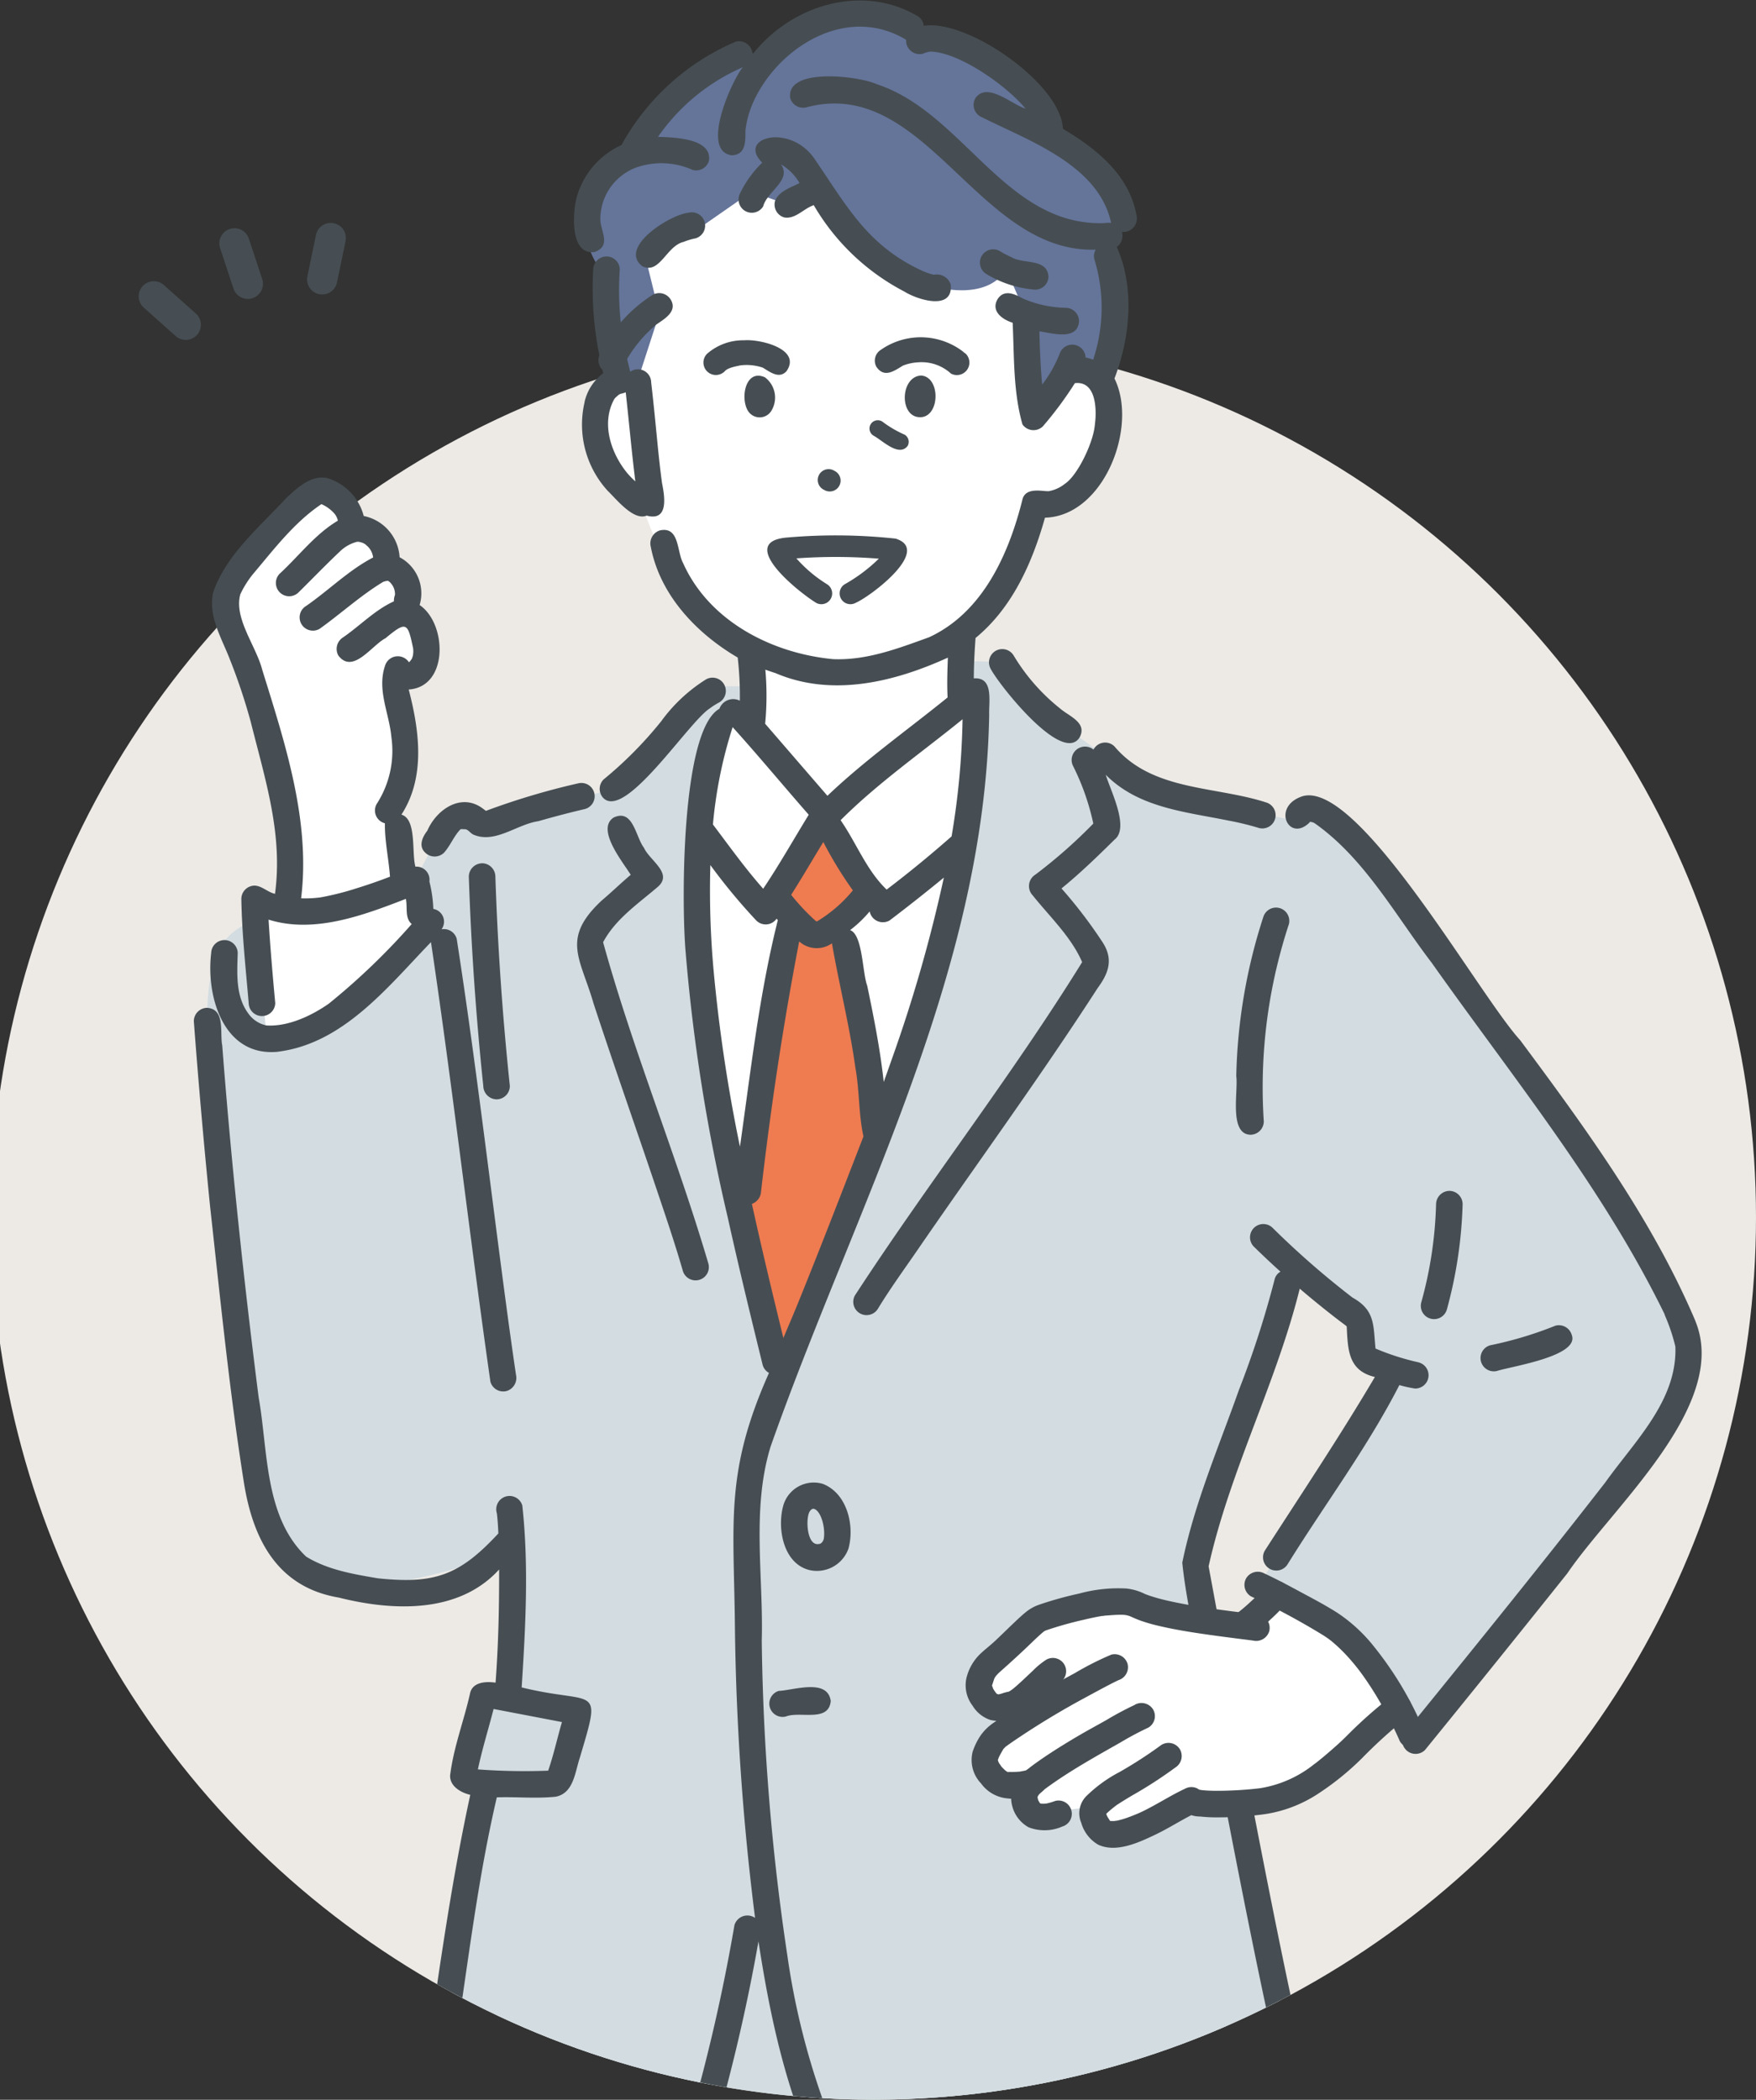 <svg xmlns="http://www.w3.org/2000/svg" width="194" height="232"><rect width="100%" height="100%" fill="#333333" stroke="none"/><defs><clipPath id="a"><path data-name="長方形 1088" transform="translate(863 6678.008)" fill="#fff" stroke="#707070" d="M0 0h194v232H0z"/></clipPath><clipPath id="b"><path data-name="合体 1" d="M715 16632.5a97.049 97.049 0 0113-48.672V16455h142v98.752a97.5 97.5 0 11-155 78.746z" transform="translate(135 -9819)" fill="#fff" stroke="#707070"/></clipPath><clipPath id="c"><path data-name="長方形 1031" fill="none" d="M0 0h172.673v269.938H0z"/></clipPath></defs><g data-name="マスクグループ 10" transform="translate(-863 -6678.008)" clip-path="url(#a)"><g data-name="グループ 4452" transform="translate(12 -4)"><circle data-name="楕円形 15" cx="97.5" cy="97.5" r="97.5" transform="translate(850 6719)" fill="#edeae6"/><g data-name="マスクグループ 6" transform="translate(-.001 3)" clip-path="url(#b)"><g data-name="グループ 4451"><g data-name="グループ 4450" clip-path="url(#c)" transform="translate(866.327 6679.063)"><path data-name="パス 290" d="M65.561 77.99s-4.444 5.405-4.048 16.473 1.366 19.773 2.889 26.577 5.349 22.422 5.349 22.422l3.3 1.549 3.241-3.864s9.578-25.366 11.613-31.466 5.269-22.878 4.573-33.338L75.74 89.72z" fill="#fff"/><path data-name="パス 291" d="M75.339 90.491l-5.35 8.419 2.319 3.043-6.315 29.631 3.524 15.4 2.682 2.823 9.682-24.952-4.373-22.992 3.081-3.388z" fill="#ef7b51"/><path data-name="パス 292" d="M120.121 269.938l.962-30.58-1.57-31.889-79.817 2.419v39.66l1.727 20.391z" fill="#d2dce1"/><path data-name="パス 293" d="M68.012 75.775h-5.8l-9.824 11.329-14.449 4.017-4.217.371a43.614 43.614 0 00-2.924 5.262c-1 2.153-14 3.33-17.987 4.912-2.235.887-5.262 2.015-5.262 11.094 0 14.6 4.657 42.49 6.074 53.247s11.789 11.134 27.476 5.17l-.368 16.177-2.7-.016-2.075 9.035 2.257.656-5.874 36.4s11.317 16.272 24.7 12.167l2.918-4.166 8.469-29.484s2.62 14.836 7.4 24.775 4.629 11.459 12.231 10.243 28.8-3.886 37.437-10.306c0 0 3.712-.54 2.293-6.966s-7.019-34.3-7.019-34.3l3.132-1.216-2.194-6.821-2.416-.377-2.591-14 10.791-32.789s6.895 3.632 6.764 5.659c-.308 4.805 1.9 4.166 3.991 5.565l-14.632 23.915c10.222 1.9 17.038 17 17.453 16.929.345-.062 21.674-26.349 29.488-39.009 2.649-4.292-5.977-20.919-18.945-37.307-12.146-15.35-21.1-29.9-24.018-25.349l-15.6-3.338-12.267-8.873-4.332-5.273-4.476-.157v3.93l1.657.653s-.3 21.567-6.814 36.917-15.415 37.765-15.415 37.765-8.815-38.421-8.815-49.275 1.826-22.283 2.859-23.078a8.272 8.272 0 013.331-1.012z" fill="#d2dce1"/><path data-name="パス 294" d="M16.599 99.88c-.373-.156.979-5.344-.961-13.14s-5.536-17.715-5.536-17.715a4.823 4.823 0 01.534-5.376c2.145-2.76 8.612-9.491 8.612-9.491s3.222-.781 4.817 4.194c0 0 2.867-.8 3.705 4.316a3.743 3.743 0 012.025 5.007s4.086 3.075 1.322 5.625l-2.492 1.869s2.053 8.973-.61 13.628l1.3 8.338s-6.819 5.205-12.712 2.744" fill="#fff"/><path data-name="パス 295" d="M52.388 37.782l.5 3.588s-8.443 5.052 2.676 14.2c0 0 3.525 12.106 11.987 16.118l.193 8.181 8 9.85 15.41-11.052-.108-8.948a21.072 21.072 0 008-14.149s10.617.973 7.336-13.374c0 0-1.473-32.556-29.012-29.848S52.391 37.786 52.391 37.786" fill="#fff"/><path data-name="パス 296" d="M12.811 99.252l1.313 15.342s1.419 1.9 9.52-4.422 8-7.618 8-7.618l-.847-5.418s-12.281 7.133-17.987 2.117" fill="#fff"/><path data-name="パス 297" d="M69.75 5.965s-6.452-1.075-10.2 3.867-5.423 7.385-5.423 7.385-5.516 1.434-5.2 6.217 2.684 7.052 2.684 7.052l.638 11.475 2.908-.083 2.362-7.275-1.606-6.517 5.678-2.7 6.128-4.264 3.99 1.445 2.874-2.684s2.858 10.139 13.158 11.684c0 0 5.81 1.823 8.12-1.856l2.1 4.895s.319 10.763.714 10.364 4.015-4.394 4.015-4.394l3.686 1.618s3.2-3.686.844-15.718c0 0 2.248 1 1.168-3.908s-7.554-7.409-7.554-7.409-2.052-11.138-14.59-10.69c0 0-7.322-8.78-16.5 1.5" fill="#657499"/><path data-name="パス 298" d="M69.902 45.318a2.8 2.8 0 00-.716-3.682c-2.184-.995-2.775 2.4-1.833 3.772a1.517 1.517 0 002.549-.089" fill="#464e53"/><path data-name="パス 299" d="M86.56 46.028c1.987-.31 1.977-4.462-.135-4.594-2.392.14-2.433 4.909.135 4.594" fill="#464e53"/><path data-name="パス 300" d="M91.404 39.065a7.691 7.691 0 00-9.412-.47 1.41 1.41 0 00-.493 1.881c.869 1.261 1.936.469 2.927-.133a5.288 5.288 0 011.65-.363 4.81 4.81 0 013.657 1.24 1.382 1.382 0 001.672-2.153m-6.981 1.28c-.1.05-.108.041 0 0m6.686-1.483l.013-.016.207.162a1.812 1.812 0 00-.22-.146" fill="#464e53"/><path data-name="パス 301" d="M62.785 39.037a1.375 1.375 0 001.944 1.945c.346-.44 1.437-.587 1.695-.66a5.552 5.552 0 012.516.242c.79.462 1.79 1.289 2.62.4 1.72-2.46-2.923-3.572-4.682-3.421a6.056 6.056 0 00-4.092 1.494m2.141 1.752a.148.148 0 00.016-.023.086.086 0 01-.016.023m-.06.046c-.056.036-.105.055 0 0" fill="#464e53"/><path data-name="パス 302" d="M49.266 44.351a10.843 10.843 0 002.547 9.824c.969.935 2.859 3.338 4.3 2.739 2.457.663 2-2.1 1.7-3.595-.2-1.46-.354-2.909-.5-4.373-.221-2.253-.434-4.5-.7-6.753a1.462 1.462 0 00-2.315-1.173c-.11-.473-.232-.944-.336-1.419a14.414 14.414 0 013.267-3.832c.9-.61 2.315-1.446 1.546-2.72a1.488 1.488 0 00-2.007-.526 16.408 16.408 0 00-3.511 3.034 33.5 33.5 0 01-.11-5.848 1.467 1.467 0 00-2.933 0 37.043 37.043 0 00.678 9.491 1.519 1.519 0 00.346 1.617l.086.363a5.472 5.472 0 00-2.069 3.173m4.823 7.992c-1.891-2.227-3.034-5.6-1.543-8.3.044-.109.451-.436.449-.451q.109-.067.22-.126a3.82 3.82 0 00.6-.176c.362 3.28.655 6.566 1.06 9.84a9.215 9.215 0 01-.785-.792" fill="#464e53"/><path data-name="パス 303" d="M66.457 21.264a1.467 1.467 0 002.533 1.48c.407-1.633 3.2-2.9 1.961-4.641a5.679 5.679 0 012.052 2.066c-.965.5-2.3.905-2.708 2a1.48 1.48 0 001.024 1.8c1.222.22 2.151-.986 3.257-1.356a24.861 24.861 0 0010.008 9.545c1.47.926 5.453 2.168 5.12-.8a1.619 1.619 0 00-1.858-1.058 5.839 5.839 0 01-.768-.223c-.075-.027-.515-.215-.292-.108-6.2-2.782-8.433-7.072-12.139-12.494-2.712-3.94-8.588-2.35-5.763.441a11.971 11.971 0 00-2.426 3.34m5.079-2.817c.1.065.054.038 0 0" fill="#464e53"/><path data-name="パス 304" d="M75.714 54.069a1.2 1.2 0 101.131-2.112 1.2 1.2 0 10-1.131 2.112" fill="#464e53"/><path data-name="パス 305" d="M84.942 49.223a.921.921 0 00-.329-1.254 12.248 12.248 0 01-2.473-1.452.917.917 0 10-.924 1.583c.97.531 2.762 2.357 3.726 1.122" fill="#464e53"/><path data-name="パス 306" d="M93.609 30.196a12.2 12.2 0 005.434 1.756 1.479 1.479 0 001.467-1.467c-.172-2.039-2.8-1.319-4.12-2.138a10.886 10.886 0 01-1.3-.684 1.468 1.468 0 00-1.48 2.533" fill="#464e53"/><path data-name="パス 307" d="M60.743 23.449c-1.978.175-7.8 3.8-5.119 5.906 1.941.957 2.658-2.236 4.581-2.687a7.337 7.337 0 011.318-.39 1.467 1.467 0 00-.78-2.828" fill="#464e53"/><path data-name="パス 308" d="M103.959 81.4c.848-1.625-1.177-2.313-2.15-3.161a21.837 21.837 0 01-5.15-5.87 1.467 1.467 0 00-2.533 1.48c.941 1.8 7.945 10.644 9.833 7.55" fill="#464e53"/><path data-name="パス 309" d="M63.118 78.195a7.563 7.563 0 011.036-.654 1.467 1.467 0 00-1.48-2.533 17.76 17.76 0 00-4.95 4.626 43.653 43.653 0 01-6.37 6.435 1.47 1.47 0 000 2.074c2.489 2.356 9.433-8.5 11.764-9.948m-.028.023c-.138.116-.075.061 0 0" fill="#464e53"/><path data-name="パス 310" d="M51.154 99.436c-4.533 4.235-2.356 6.344-.9 11.395 2.248 6.855 4.652 13.657 6.953 20.494 1.011 3 2.034 6.007 2.911 9.052a1.468 1.468 0 002.829-.78c-3.519-11.961-8.323-23.53-11.643-35.546 1.338-2.521 3.771-4.186 5.9-6 2-1.55-.735-2.981-1.391-4.442-.932-1.226-1.192-4.366-3.358-3.327-1.958 1.306 1.06 4.938 1.9 6.318-1.083.919-2.113 1.917-3.2 2.837m.044 4.817c-.033.1-.052.111 0 0m.083-.163c0 .011 0 .012 0 0" fill="#464e53"/><path data-name="パス 311" d="M35.639 91.555c-.036 0 .18 0 0 0" fill="#464e53"/><path data-name="パス 312" d="M31.877 91.736c-.539.691-1 1.7-.221 2.421a1.485 1.485 0 002.074 0c.71-.79 1.078-1.831 1.822-2.587l.076-.014c.069-.009.45.022.46.007.347.075.555.437.87.589 2.4 1.058 4.811-1.134 7.2-1.477q2.564-.739 5.161-1.349a1.467 1.467 0 00-.78-2.828 79.59 79.59 0 00-10.183 3.038c-.192-.152-.461-.345-.42-.315-2.375-1.694-5.065.2-6.057 2.518m6.661-2.032c0-.006-.009-.018-.025-.035.016.012.027.024.025.035m-2.286 1.9h.011l-.013-.005m.016.006c.159.034.11.034 0 0m-.769-.03c-.016.007-.027.011-.027.01s.011-.006.027-.01" fill="#464e53"/><path data-name="パス 313" d="M39.554 167.114c0 .015.008.073.025.164-.006-.055-.016-.109-.025-.164" fill="#464e53"/><path data-name="パス 314" d="M50.311 253.333l-.08 12.769a.917.917 0 001.833 0l.08-12.769a.917.917 0 00-1.833 0" fill="#464e53"/><path data-name="パス 315" d="M74.308 248.583c-.786-1.5-1.139-6.475-3.4-5.837a1.487 1.487 0 00-1.025 1.8q2.916 8.453 5.137 17.123.627 2.457 1.2 4.928a1.479 1.479 0 001.8 1.024 1.5 1.5 0 001.025-1.8q-2.007-8.714-4.733-17.239" fill="#464e53"/><path data-name="パス 316" d="M107.795 82.412a1.455 1.455 0 00-2.315.354 1.479 1.479 0 00-2.232 1.856 26.571 26.571 0 012.213 6.319 56.252 56.252 0 01-6.394 5.635 1.49 1.49 0 00-.3 2.3c1.92 2.4 4.243 4.568 5.461 7.372-7.823 12.633-17 24.385-25.108 36.834a1.468 1.468 0 002.534 1.48c1.3-2.142 2.779-4.184 4.2-6.242 6.685-9.738 13.675-19.276 20.082-29.2 1.283-1.738 1.775-3.279.461-5.2a51.858 51.858 0 00-4.451-5.813c2.065-1.68 3.973-3.534 5.866-5.4 1.681-1.318-.471-5.445-.977-7.159 3.632 3.666 8.8 4.086 13.575 5.064a30.6 30.6 0 013.378.825 1.468 1.468 0 00.78-2.829c-5.687-1.842-12.6-1.238-16.779-6.206" fill="#464e53"/><path data-name="パス 317" d="M124.238 101.276a60.812 60.812 0 00-2.983 17.561c.236 1.676-.839 6.422 1.574 6.484a1.486 1.486 0 001.467-1.467 57.512 57.512 0 011.43-17.052q.571-2.4 1.341-4.746a1.467 1.467 0 00-2.828-.78" fill="#464e53"/><path data-name="パス 318" d="M70.721 186.767a1.467 1.467 0 00.78 2.828c1.573-.614 4.719.682 4.953-1.7-.333-2.53-4.027-1.21-5.733-1.126" fill="#464e53"/><path data-name="パス 319" d="M74.55 166.641a.452.452 0 00-.1.025.238.238 0 00.1-.025" fill="#464e53"/><path data-name="パス 320" d="M78.421 171.011c.683-2.553-.173-6.079-2.843-7.116a3.5 3.5 0 00-4.364 2.381c-.705 2.51-.024 6.4 2.864 7.137a3.7 3.7 0 004.344-2.4m-3.624-4.288l-.09-.048a.179.179 0 01.09.048m-.226-.094l.024-.01-.021.011m-.126.015l-.031.011s.011-.009.031-.011m-.132.071c-.036.033-.072.063-.073.057s.031-.034.073-.057m.237 3.762a.132.132 0 01.035.021.256.256 0 00-.035-.021m1.06-.292l.016-.031a.079.079 0 01-.016.031m.066-.21a.877.877 0 01-.361.524.115.115 0 00-.025.013l.016-.005c-.05.027-.111.047-.024.008a.662.662 0 00-.145.027l.032-.015c-1.353.311-1.519-2.755-1.061-3.565.061-.1.2-.276.338-.3a.063.063 0 01-.025 0 .222.222 0 01.129-.021c.837.177 1.336 2.144 1.127 3.334" fill="#464e53"/><path data-name="パス 321" d="M75.169 170.528a1.064 1.064 0 00.146-.029c0-.011-.058-.013-.146.029" fill="#464e53"/><path data-name="パス 322" d="M75.289 170.514h-.009.007" fill="#464e53"/><path data-name="パス 323" d="M11.225 65.623c.189-.307.051-.143 0 0" fill="#464e53"/><path data-name="パス 324" d="M30.32 71.613c0-.049-.015-.1-.019-.146-.01-.022-.011.058.019.146" fill="#464e53"/><path data-name="パス 325" d="M77.988 64.503a1.192 1.192 0 001.2 2.058c1.7-.731 8.465-5.857 4.431-7.106a61.752 61.752 0 00-11.876-.13c-5.872.407 1.121 6.029 3.114 7.237a1.192 1.192 0 001.2-2.058 15.029 15.029 0 01-3.4-2.865 60.431 60.431 0 019.109.032 17.874 17.874 0 01-3.779 2.833" fill="#464e53"/><path data-name="パス 326" d="M15.381 116.146c7.235-.9 12.144-7.174 16.906-12.108 2.408 16.159 4.252 32.394 6.567 48.571a1.471 1.471 0 001.8 1.024 1.513 1.513 0 001.024-1.8q-.57-3.875-1.087-7.757c-1.255-9.355-2.559-20.056-3.915-29.845-.487-3.524-1-7.045-1.545-10.56a1.466 1.466 0 00-1.677-1.049 1.431 1.431 0 00-.907-2.254 14.782 14.782 0 00-.433-3.031 1.445 1.445 0 00-1.546-1.637c-.431-1.522.166-5.256-1.546-5.748 2.689-4.139 1.981-9.32.805-13.825 4.417-.286 4.246-7.275 1.206-9.334a4.512 4.512 0 00-2.21-5.279 4.957 4.957 0 00-3.965-4.559 5.912 5.912 0 00-4-4.174c-1.809-.406-3.361 1.076-4.579 2.215-2.924 3.177-6.6 6.207-8.046 10.381-.6 2.648.945 5.087 1.856 7.473a65.057 65.057 0 012.267 6.774c1.64 6.555 3.585 12.48 2.7 19.078-.807-.171-1.422-.874-2.252-.909a1.478 1.478 0 00-1.467 1.467c.062 3.848.488 7.685.812 11.519a1.467 1.467 0 002.933 0c-.283-3.074-.55-6.145-.737-9.227 5 1.571 10.421-.451 15.166-2.293.209.915-.148 2.1.647 2.783a74.547 74.547 0 01-9.147 8.786c-1.908 1.337-4.529 2.592-6.974 2.411l.187.025a3.24 3.24 0 01-2.064-1.27c-1.457-1.912-1.3-4.365-1.222-6.753a1.467 1.467 0 00-2.933 0c-.588 4.838 1.381 11.5 7.37 10.911m14.489-46.387c-.028-.074-.06-.194 0 0m-.729-.64l.054.013c-.017.006-.056 0-.054-.013m.069.017h.006-.006m.059 0h-.033.033m-4.873-9.334l-.14-.018c.005-.016.065 0 .14.018m-2.364-2.336h-.005c0-.018 0-.031-.006-.058 0 .019.008.037.011.055m-1.592-1.878l-.042.005a.11.11 0 01.042-.005m-.272.068l-.052.023a.178.178 0 01.052-.023m3.97 42.41a30.773 30.773 0 01-4.07 1.03 13.128 13.128 0 01-2.122.1c1.063-8.568-1.786-17.168-4.3-25.268-.666-2.6-3.142-5.652-2.42-8.31l-.027.044a11.313 11.313 0 011.386-2.237c2.32-2.743 4.6-5.771 7.606-7.78a4.046 4.046 0 011.422 1.028 1.766 1.766 0 01.392.8c-2.517 1.487-4.309 3.914-6.442 5.87a1.467 1.467 0 002.074 2.074c1.528-1.5 3.009-3.047 4.566-4.516a4.217 4.217 0 011.936-1.1 1.638 1.638 0 011.006.358c-.135-.077-.143-.083-.109-.061a2.034 2.034 0 01.866 1.438c-2.7 1.406-4.9 3.625-7.394 5.352a1.467 1.467 0 001.481 2.533c2.353-1.68 4.542-3.69 7.013-5.183a2.026 2.026 0 01.532-.129 1.233 1.233 0 01.363.317 1.8 1.8 0 01.419 1.245 1.86 1.86 0 00-.118.712c-2.083.942-3.736 2.688-5.613 3.979a1.507 1.507 0 00-.526 2.007c1.606 2.117 3.692-1.13 5.217-1.915 2.354-1.962 2.451-1.7 3.06 1.189a.922.922 0 01-.014-.038 2.465 2.465 0 01-.041.841c-.023.086-.154.335-.038.156.128-.2-.049.09-.082.148a1.757 1.757 0 01-.3.368 1.472 1.472 0 00-2.645.388c-.908 2.687.471 5.24.706 7.9a10.782 10.782 0 01-1.619 7.353 1.457 1.457 0 00.9 2.146c-.027 1.953.421 3.937.563 5.9a56.022 56.022 0 01-3.63 1.263m-8.8 15.151c-.2.034-.082.012 0 0" fill="#464e53"/><path data-name="パス 327" d="M26.406 174.324a.962.962 0 00-.127-.018l.127.018" fill="#464e53"/><path data-name="パス 328" d="M141.07 153.358a1.467 1.467 0 000-2.933c.237.032.3.037.27.029a27.236 27.236 0 01-4.7-1.511c-.259-2.535-.008-4.221-2.531-5.623a93.936 93.936 0 01-8.876-7.749 1.468 1.468 0 00-2.074 2.074 96.33 96.33 0 002.982 2.807 1.321 1.321 0 00-.648.847 107.082 107.082 0 01-3.938 12.2c-2.233 6.308-4.913 12.523-6.266 19.1.482 4.682 1.707 9.33 2.447 14-6.307.6-12.6 1.467-18.917 1.884a1.5 1.5 0 00-1.684-.711c-1.237.361-1.319 2.059-.8 3.006.578 1.759.446 8.413 2.711 8.243a112.486 112.486 0 0020.456-2.474c2.359 12.271 4.756 24.541 7.613 36.707-4.526 5.954-29.018 10.85-36.275 11.884-3.31.18-7.763 1.783-10.023-1.481a81.73 81.73 0 01-9.158-27.656 252.951 252.951 0 01-2.827-34.801c.2-7.127-1.148-14.541.985-21.451 9.319-26.434 23.646-52.153 24.14-80.81-.057-1.5.527-4.206-1.7-4.041.011-1.49.081-2.98.195-4.464 4.075-3.348 6.266-8.314 7.671-13.291 6.506-.17 10.319-10.051 7.676-15.378 1.732-4.5 2.256-10.072.254-14.532a1.537 1.537 0 00.562-1.673 1.485 1.485 0 001.615-1.84c-.8-4.419-4.379-7.321-8.129-9.543C101.904 9.216 91.548 2.015 86.725 2.8a1.4 1.4 0 00-.7-1.091C79.878-1.892 72.068.525 67.816 5.952a1.494 1.494 0 00-1.863-1.4 26.042 26.042 0 00-12.617 11.419 8.958 8.958 0 00-5.039 6.144c-.356 1.715-.573 6.026 2.074 5.676 1.991-.753.5-2.426.633-3.876a6.084 6.084 0 014.01-5.48 8.419 8.419 0 016.186.287 1.471 1.471 0 001.8-1.024c.357-2.507-3.931-2.566-5.631-2.635a22.145 22.145 0 019.367-7.688c-1.3 1.6-4.7 9.314-1.2 9.729 1.558-.072 1.493-1.562 1.493-2.741a10.685 10.685 0 01.751-2.869c2.574-6.108 10.289-11.2 16.999-7.155a1.494 1.494 0 001.858 1.541 3.5 3.5 0 01.791-.236c3.2.033 8.53 3.829 10.539 6.305-1.569-.487-4.227-3.009-5.537-1.153a1.484 1.484 0 00.526 2.007c5.268 2.662 13.1 5.318 14.474 11.779a2.192 2.192 0 00-.6 0c.276-.037-.225.017-.223.017-10.862.318-15.517-12.212-25.053-15.345-1.936-.908-10.065-1.913-9.581 1.524a1.486 1.486 0 001.8 1.024c13.158-3.513 18.9 16.149 31.956 15.727a1.37 1.37 0 00-.14 1.1 18.2 18.2 0 01-.145 11.056 5.771 5.771 0 00-.838-.24 1.471 1.471 0 00-2.878-.375 14.013 14.013 0 01-1.914 3.364c-.188-1.929-.259-3.934-.307-5.882 1.425.208 4.233 1.074 4.382-1.132a1.5 1.5 0 00-1.467-1.467 12.371 12.371 0 01-4.68-1c-.436-.176-2.036-1.338-2.883.092-.711 1.305.566 2.207 1.692 2.56.176 3.734.05 7.633 1.084 11.235a1.487 1.487 0 002.255.209 40.2 40.2 0 003.536-4.77c2.491-.29 2.393 3.274 2.209 4.553-.13 1.921-1.888 5.633-3.317 6.57a3.936 3.936 0 01-1.638.783c-.052.011-.379.088-.124.026-.586.066-2.611-.534-2.934.963-1.507 6.016-4.381 12.439-10.3 15.178-3.435 1.241-6.9 2.578-10.623 2.419-6.727-.641-13.663-4.171-16.545-10.585-.723-1.293-.39-4.1-2.562-3.642a1.505 1.505 0 00-1.024 1.8c1.016 5.343 5.041 9.576 9.606 12.252a37.881 37.881 0 01.238 4.77 1.62 1.62 0 00-2.259.888c-4.289 2.413-4.181 21.825-3.733 26.862a199.115 199.115 0 004.65 29.324c1.207 5.455 2.529 10.885 3.861 16.311a1.441 1.441 0 00.7.884c-4.867 10.918-3.893 16.354-3.767 27.8a281.633 281.633 0 002.228 32.412 1.494 1.494 0 00-2.277.8 200.859 200.859 0 01-5.751 24.338 14.532 14.532 0 01-4.534 7.7c-8.224 1.323-16.563-4.715-21.98-10.38 2.274-11.823 3.261-23.992 6.011-35.775 2.169-.074 4.371.158 6.527-.075 1.969-.4 2.11-2.714 2.64-4.293 2.494-8.373 1.768-5.759-6.421-7.778.429-6.676.8-13.454.071-20.1a1.47 1.47 0 00-2.82.834c0-.041.025.17.034.213 0-.018-.006-.033-.009-.049.079.693.118 1.39.15 2.087-4.283 4.628-7.029 5.62-13.322 4.959l.035.006c-2.715-.463-5.58-.936-7.955-2.406-4.638-4.421-4.191-11.713-5.24-17.58-1.647-12.931-3.027-25.9-4.025-38.894-.285-1.424.371-4.012-1.672-4.156a1.485 1.485 0 00-1.467 1.467q.768 10.22 1.791 20.418c1.131 10.233 2.145 20.5 3.758 30.667 1.011 6.233 3.725 11.469 10.457 12.606 5.953 1.494 13.247 1.822 17.722-3.1.014 4.168-.081 8.341-.392 12.5-1-.143-2.477-.1-2.8 1.1-.673 3.061-1.844 6.033-2.221 9.156-.041 1.2 1.194 1.9 2.226 2.142-2.317 10.657-3.717 21.479-5.308 32.26a1.47 1.47 0 00-2.442 1.423c1.466 4.57 5.693 7.569 9.4 10.316q.538 11.425 1.361 22.836a1.467 1.467 0 002.933 0c-.49-6.967-.931-13.938-1.266-20.914 4.3 2.6 9.357 4.229 14.413 3.48 4.976-1.624 6.7-8.067 7.986-12.612a199.279 199.279 0 004.763-20.6c1.273 8.314 3.066 16.681 6.713 24.309 1.541 3.38 2.72 7.381 6.252 9.219 8.263 2.293 29.678-3.921 38.144-7.025q-.273 9.664-.632 19.325-.107 2.967-.216 5.933a1.478 1.478 0 001.467 1.467 1.5 1.5 0 001.467-1.467c.322-8.82.644-17.639.885-26.461 2.885-1.371 7.319-3.006 7.539-6.693-2.907-12.281-5.322-24.674-7.707-37.064 2.321-.407 1.993-3.025 1.424-4.723-.632-1.569-1.057-6-3.283-5.719l-2.321-12.537c2.336-10.53 7.475-20.218 10.068-30.68 1.543 1.326 3.682 3.045 5.045 4.044.016.014.085.072.141.122.138 2.553.137 4.89 3.115 5.592-3.854 6.527-8.065 12.829-12.169 19.2a1.467 1.467 0 002.533 1.48c4.086-6.586 8.821-12.908 12.341-19.786a12.988 12.988 0 001.8.39M66.731 7.379l.013-.006-.012.005m38.124 35.256c.038.031.061.054 0 0m.219.219c.026.026.018.019 0 0m-21.877 74.123q-.439 1.258-.891 2.512c-.388-3.576-1.089-7.106-1.822-10.624-.55-1.481-.493-5.646-1.891-6.154a13.176 13.176 0 002.158-2.062 1.493 1.493 0 002.189 1.006q3.054-2.315 6.008-4.746a161.833 161.833 0 01-5.751 20.069m-8.367-15.193h-.047a.234.234 0 01.047 0m.131-.054l-.038.02a.335.335 0 00-.115-.037 24.079 24.079 0 01-2.728-2.9c1.221-1.92 2.365-3.891 3.551-5.833a44.045 44.045 0 003.263 5.341 15.346 15.346 0 01-3.932 3.412m16.053-22.318a85.856 85.856 0 01-1.212 12.938 128.512 128.512 0 01-7.174 5.88c-2.215-2.107-3.328-5.122-5.086-7.666 4.128-4.129 8.951-7.477 13.472-11.153m-20.61-5.074c6.232 2.643 13.084.956 18.987-1.735-.054 1.467-.108 2.94-.031 4.4-4.44 3.6-9.136 6.916-13.276 10.866l-6.879-7.961a32.567 32.567 0 00.022-5.975q.584.21 1.177.4m-6.734 14.592a48.908 48.908 0 011.944-8.64c2.862 3.17 5.589 6.466 8.406 9.678-1.68 2.728-3.241 5.515-5.034 8.175-2.006-2.272-3.684-4.63-5.55-7.1.063-.7.138-1.4.23-2.1m-.179 17.972a98.232 98.232 0 01-.336-11.386 65.394 65.394 0 005.084 6.134 1.465 1.465 0 002.233-.208c.045.053.092.1.138.158-2.048 8.138-2.994 16.683-4.185 25.029a174.5 174.5 0 01-2.934-19.727m4.255 26.051a1.547 1.547 0 001.011-1.378c1.065-9.242 2.435-18.4 4.212-27.624a2.9 2.9 0 003.618.209c.8 4.6 1.951 9.134 2.593 13.761.457 2.5.346 5.121.889 7.579-2.488 6.419-4.96 12.847-7.561 19.22l.068-.172c-.429 1.044-.914 2.154-1.353 3.222-1.205-4.927-2.39-9.861-3.477-14.816m-20.987 57.248c-.522 1.786-.913 3.61-1.521 5.37a69.536 69.536 0 01-7.767-.14c.477-2.25 1.164-4.447 1.737-6.675q3.776.72 7.552 1.445m74.572 3.44c0-.005-.005-.011-.008-.017a.161.161 0 00.007.019m-.015 0c0 .063-.025.064 0 0m-.024-.176a1.193 1.193 0 00.023.146c-.051-.117-.051-.256-.023-.146m.46-.371c.041-.024.079-.037.108-.018a.3.3 0 00-.108.018m-14.815 2.5a78.58 78.58 0 01-6.736.454c-.335-1.539-.558-3.1-.8-4.663 6.925-.53 13.807-1.468 20.722-2.121a32.947 32.947 0 011.133 3.954c-4.751.918-9.595 1.853-14.316 2.375m26.546-49.086c.022.021.039.038.036.04s-.022-.012-.036-.04m3.051 2.363c-.039-.036-.027-.049 0 0" fill="#464e53"/><path data-name="パス 329" d="M129.742 90.809c.141.1.2.117.2.1-.071-.027-.134-.066-.2-.1" fill="#464e53"/><path data-name="パス 330" d="M171.982 145.902c-4.777-11.234-12.136-21.306-19.39-31.066l.031.041c-4.6-5.026-17.716-28.566-23.978-26.98-3.536 1.085-1.637 5.149.658 2.97a.19.19 0 01-.018.013.45.45 0 00.105-.137h.007l.006-.009h.032-.009.012l.038.01-.039-.008-.018.019a.867.867 0 01.318.064l-.037-.027c.05.044.227.078.235.124 5.5 3.883 8.878 10.128 12.908 15.4 8.942 12.651 18.862 24.78 25.7 38.769a.044.044 0 000-.008c.023.054.106.263.049.168a20.023 20.023 0 011.174 3.485c.223 5.959-4.508 10.46-7.73 14.987-6.9 8.885-13.982 17.625-21.07 26.359-.728.9-2.029 2.094-.939 3.228a1.478 1.478 0 002.074 0q7.906-9.72 15.722-19.514c4.957-7.309 17.971-18.612 14.153-27.882m-42.468-55.256l.01-.01-.008.009m-.088.077h-.008.006m40.323 57.888v.013-.013" fill="#464e53"/><path data-name="パス 331" d="M129.418 90.733l-.012.011h-.008a.847.847 0 01-.095.123 1.516 1.516 0 00.121-.121h-.013l.007-.011" fill="#464e53"/><path data-name="パス 332" d="M168.55 145.079a.454.454 0 00.047.16.721.721 0 01-.047-.16" fill="#464e53"/><path data-name="パス 334" d="M152.589 114.832c-.149-.195-.045-.058 0 0" fill="#464e53"/><path data-name="パス 335" d="M144.518 144.639a48.891 48.891 0 001.744-11.651 1.479 1.479 0 00-1.467-1.467 1.5 1.5 0 00-1.467 1.467 44.609 44.609 0 01-1.639 10.871 1.467 1.467 0 002.828.78" fill="#464e53"/><path data-name="パス 336" d="M150.07 151.414c1.635-.515 9.147-1.633 8.249-3.975a1.482 1.482 0 00-1.8-1.024 41.53 41.53 0 01-7.224 2.171 1.467 1.467 0 00.78 2.828" fill="#464e53"/><path data-name="パス 337" d="M37.935 95.328a1.489 1.489 0 00-1.467 1.467q.388 11.6 1.6 23.148a1.5 1.5 0 001.467 1.467 1.481 1.481 0 001.467-1.472q-1.216-11.541-1.6-23.148a1.488 1.488 0 00-1.466-1.467" fill="#464e53"/><path data-name="パス 338" d="M125.249 175.938s-2.044 4.267-9.653 2.87-7.78-3.5-15.433-.811l-7.829 7.576s-.05 3.926 3.977 2.525l1.347 1.408-3.9 2.925s-1.3 5.089 3.6 4.594c0 0-.932 3.238 2.436 3.238l5.1-.637s-1.1 3.87 3 2.936a27.7 27.7 0 008.012-3.574s7.853 1.912 12.621-1.457a104.651 104.651 0 0010.245-8.688l-4.695-8.076z" fill="#fff"/><path data-name="パス 339" d="M123.877 178.378l-2.285-.3-1.171-.15-.566-.075c-.394-.052.322.044-.076-.01l-.475-.065c-1.81-.252-3.622-.53-5.407-.928a21.112 21.112 0 01-2.239-.607c-.15-.051-.3-.113-.448-.164-.287-.1.319.154.055.025-.045-.022-.092-.041-.137-.062a5.972 5.972 0 00-2.019-.586 16.363 16.363 0 00-5.185.552 40.09 40.09 0 00-4.386 1.216 4.774 4.774 0 00-1.539.845c-.559.454-1.076.961-1.6 1.458-.587.563-1.167 1.133-1.759 1.691-.556.526-1.177.984-1.725 1.516a5.486 5.486 0 00-1.481 2.661 3.719 3.719 0 00.695 3.019 3.626 3.626 0 001.958 1.564 3.759 3.759 0 001.945-.062 5.74 5.74 0 002.134-.917 26.613 26.613 0 002.188-1.914c.315-.3.629-.6.953-.885.12-.106.243-.208.364-.312.205-.177-.308.191-.091.071.059-.032.112-.076.171-.109a1.467 1.467 0 00-1.48-2.533 8.654 8.654 0 00-1.493 1.225c-.567.528-1.123 1.069-1.7 1.582-.128.113-.257.225-.389.334l-.15.122c-.253.212.273-.182.01-.008-.111.073-.215.155-.329.224-.039.024-.082.045-.121.071-.282.182.253-.045.082-.028a5.506 5.506 0 00-.872.235c-.089.024-.179.044-.268.067-.119.031-.316 0 0 .005-.017 0-.386.012-.143.016.264.005-.392-.151-.015 0-.3-.116.049.072-.085-.071-.021-.022-.22-.267-.136-.155a4.646 4.646 0 01-.367-.6c.214.4-.071-.264-.055-.255.1.055.019.351.03.038.009-.268-.11.324-.007.063s.169-.535.275-.8-.167.223.064-.11c.053-.076.1-.158.153-.232-.175.231.123-.117.135-.129.1-.1.2-.2.309-.292 1.1-.976 2.173-1.956 3.234-2.975.5-.479 1-.966 1.529-1.41l.107-.088c.194-.17-.316.193-.11.085a1.73 1.73 0 00.175-.111c.242-.167-.3.106-.124.047.112-.038.222-.084.334-.123a40.443 40.443 0 014.036-1.13c.676-.16 1.356-.312 2.041-.424a.962.962 0 00.237-.036c-.044.064-.368.041-.174.024.13-.011.258-.025.388-.034.565-.039 1.132-.094 1.7-.084a2.492 2.492 0 011.007.185c.357.163.718.32 1.087.455a18.087 18.087 0 002.011.58c1.847.438 3.728.73 5.605.995 1 .141 2 .272 3 .4l1.166.147.511.066c.137.018.69.092.136.017a1.509 1.509 0 001.8-1.024 1.482 1.482 0 00-1.024-1.8" fill="#464e53"/><path data-name="パス 340" d="M107.436 182.767a33.481 33.481 0 00-4.023 2.039c-1.151.627-2.316 1.237-3.444 1.9a74.897 74.897 0 00-5.508 3.574 5.712 5.712 0 00-1.452 1.413 7.457 7.457 0 00-.875 1.785 3.737 3.737 0 00.92 3.509 4.036 4.036 0 002.868 1.654 6.609 6.609 0 003.685-.616 1.467 1.467 0 10-1.48-2.533c-.267.155.011.056.022.007-.007.03-.272.084-.3.092-.1.024-.665.113-.306.072a9.086 9.086 0 01-1.421.055c-.1 0-.193-.013-.29-.019-.312-.017.317.056.138.016-.255-.057.165.011.128.064a1.779 1.779 0 01-.213-.118c-.078-.042-.313-.239-.006.014l-.155-.13a5.178 5.178 0 01-.526-.545c.234.275-.1-.173-.15-.253s-.166-.4-.04-.04c-.035-.1-.06-.2-.094-.3-.08-.231.077.092.005.093v-.1q.012-.245-.026.1c-.009 0 .1-.3.1-.308.1-.3-.072.122.065-.153.128-.259.27-.5.413-.753.2-.344-.159.128.108-.149l.187-.192c.286-.294-.215.137.06-.049.085-.058.168-.121.252-.18q.274-.195.552-.386a89.477 89.477 0 018.068-4.889c.72-.393 1.442-.783 2.168-1.165.332-.174.665-.347 1-.513.121-.06.241-.119.363-.175.05-.023.1-.044.15-.068.207-.1-.409.163-.156.067a1.5 1.5 0 001.024-1.8 1.483 1.483 0 00-1.8-1.024" fill="#464e53"/><path data-name="パス 341" d="M110.056 188.307a34.494 34.494 0 00-3.123 1.666c-1.05.594-2.113 1.165-3.153 1.776-1.5.883-2.981 1.8-4.4 2.8-1.63 1.146-3.408 2.524-2.916 4.773a3.752 3.752 0 001.842 2.513 4.87 4.87 0 003.726-.08 1.467 1.467 0 00-.78-2.828 7.46 7.46 0 01-.614.2c-.1.027-.2.047-.293.072-.042.011-.285.041-.047.016a4.19 4.19 0 01-.607.01c-.011 0-.276-.013-.1-.006.093.014.077.006-.049-.024l.145.058c-.179-.178-.031-.008.012.03-.059-.052-.112-.119-.172-.169.166.136.056.094 0 0l-.128-.218c-.041-.069-.073-.239-.005 0-.022-.078-.049-.161-.074-.238-.008-.026-.061-.232-.019-.043.045.2 0-.126 0-.174.006.24-.016.094.016 0-.085.24-.029.048.006-.01.046-.077.09-.153.141-.226-.039.056-.165.178.028-.022.129-.133.26-.264.4-.386.07-.06.142-.118.213-.177-.1.081-.08.06.01-.007.572-.423 1.155-.83 1.748-1.223 2.122-1.409 4.339-2.642 6.554-3.9a34.552 34.552 0 013.123-1.666 1.471 1.471 0 00.526-2.007 1.512 1.512 0 00-2.007-.526" fill="#464e53"/><path data-name="パス 342" d="M113.027 192.704a47.774 47.774 0 01-4.693 3.042 15.363 15.363 0 00-3.695 2.7 2.686 2.686 0 00-.511 2.894 4.082 4.082 0 001.87 2.419c1.994.93 4.473-.231 6.3-1.1 1.618-.771 3.117-1.776 4.742-2.531l-1.777-.23a2.935 2.935 0 002 .749 16.955 16.955 0 002.157.094 37.657 37.657 0 005.058-.363 14.656 14.656 0 005.768-2.215 30.662 30.662 0 004.883-3.941 54.281 54.281 0 014.767-4.337 1.507 1.507 0 00.526-2.007 1.482 1.482 0 00-2.007-.526 49.068 49.068 0 00-4.934 4.365c-.435.438-.882.851-1.346 1.26-.4.356-.81.71-1.223 1.055-.182.152-.365.3-.55.451-.11.088-.219.176-.33.261.213-.165-.216.16-.256.189a12.715 12.715 0 01-5.413 2.5c-.129.026-.259.05-.389.072l-.2.031c-.285.046.388-.045.088-.012-.326.036-.651.075-.977.105q-1.215.111-2.435.153c-.846.03-1.7.041-2.541-.012-.177-.011-.354-.035-.531-.046-.2-.012.4.07.138.019-.085-.016-.17-.027-.254-.046a1.635 1.635 0 00-.305-.085c.241-.01.365.178.2.079s.323.311.182.13a1.486 1.486 0 00-1.777-.23c-1.284.6-2.493 1.356-3.742 2.021-.3.16-.6.318-.908.466-.131.063-.263.123-.394.184-.211.1.052-.022.08-.033l-.357.149a18.67 18.67 0 01-1.193.457 9.377 9.377 0 01-.978.272c-.045.009-.462.046-.157.032-.2.009-.386.012-.583.007l-.062-.005q.294.039.006-.022c.125.089.007.058-.049-.027.121.181.153.1.07.033-.211-.175.1.205.025.038s-.224-.348-.314-.527a4.13 4.13 0 01-.1-.213c.023.053.091.275.019.024-.021-.072-.047-.142-.066-.215l-.026-.1c-.025-.135-.027-.137-.005-.006 0 .033.01.065.015.1q0-.25-.037.126c.027-.118.1-.187-.068.144.1-.206-.055.114-.082.1.005 0 .18-.193.208-.221a10.349 10.349 0 01.781-.684l.381-.3c.291-.232-.286.186.038-.024a49.183 49.183 0 011.755-1.083 47.7 47.7 0 004.693-3.042 1.505 1.505 0 00.526-2.007 1.482 1.482 0 00-2.007-.526" fill="#464e53"/><path data-name="パス 343" d="M122.875 176.324a80.28 80.28 0 017.592 4.058c.195.117.389.235.578.36.151.1.3.2.446.309.036.026.358.279.1.071.1.078.2.157.292.237a17.905 17.905 0 012.03 2.016q.439.506.851 1.036c-.187-.242.083.112.1.132.054.071.107.144.16.216q.239.324.468.656c.536.77 1.039 1.564 1.514 2.373a41.954 41.954 0 012.325 4.551 1.471 1.471 0 002.007.526 1.512 1.512 0 00.526-2.007 38.448 38.448 0 00-5.4-8.994 17.447 17.447 0 00-4.084-3.752c-1.231-.781-2.528-1.467-3.811-2.157-1.387-.746-2.778-1.5-4.209-2.163a1.5 1.5 0 00-2.007.526 1.484 1.484 0 00.526 2.007" fill="#464e53"/><path data-name="パス 344" d="M123.09 180.512a20.568 20.568 0 001.789-1.489c.508-.465 1.013-.94 1.472-1.454.161-.181.311-.372.456-.567a2.187 2.187 0 00.264-.537 1.477 1.477 0 00-.148-1.13 1.467 1.467 0 00-2.007-.526l-.3.23a1.467 1.467 0 00-.377.647v.009l.148-.351a.961.961 0 01-.125.194l.229-.3a12.639 12.639 0 01-1.349 1.4c-.532.5-1.077.994-1.655 1.441l.3-.229q-.086.066-.174.13a1.589 1.589 0 00-.674.876 1.5 1.5 0 00.148 1.13 1.48 1.48 0 00.876.674 1.438 1.438 0 001.13-.148" fill="#464e53"/><path data-name="パス 345" d="M.422 31.575a1.671 1.671 0 00.136 2.357l3.529 3.144a1.669 1.669 0 002.221-2.492l-3.53-3.143a1.671 1.671 0 00-2.356.135" fill="#464e53"/><path data-name="パス 346" d="M22.856 26.554a1.669 1.669 0 00-3.268-.677l-.959 4.628a1.669 1.669 0 003.268.677z" fill="#464e53"/><path data-name="パス 347" d="M10.054 25.247a1.671 1.671 0 00-1.061 2.108l1.484 4.487a1.669 1.669 0 003.169-1.048l-1.484-4.487a1.671 1.671 0 00-2.108-1.061" fill="#464e53"/></g></g></g></g></g></svg>